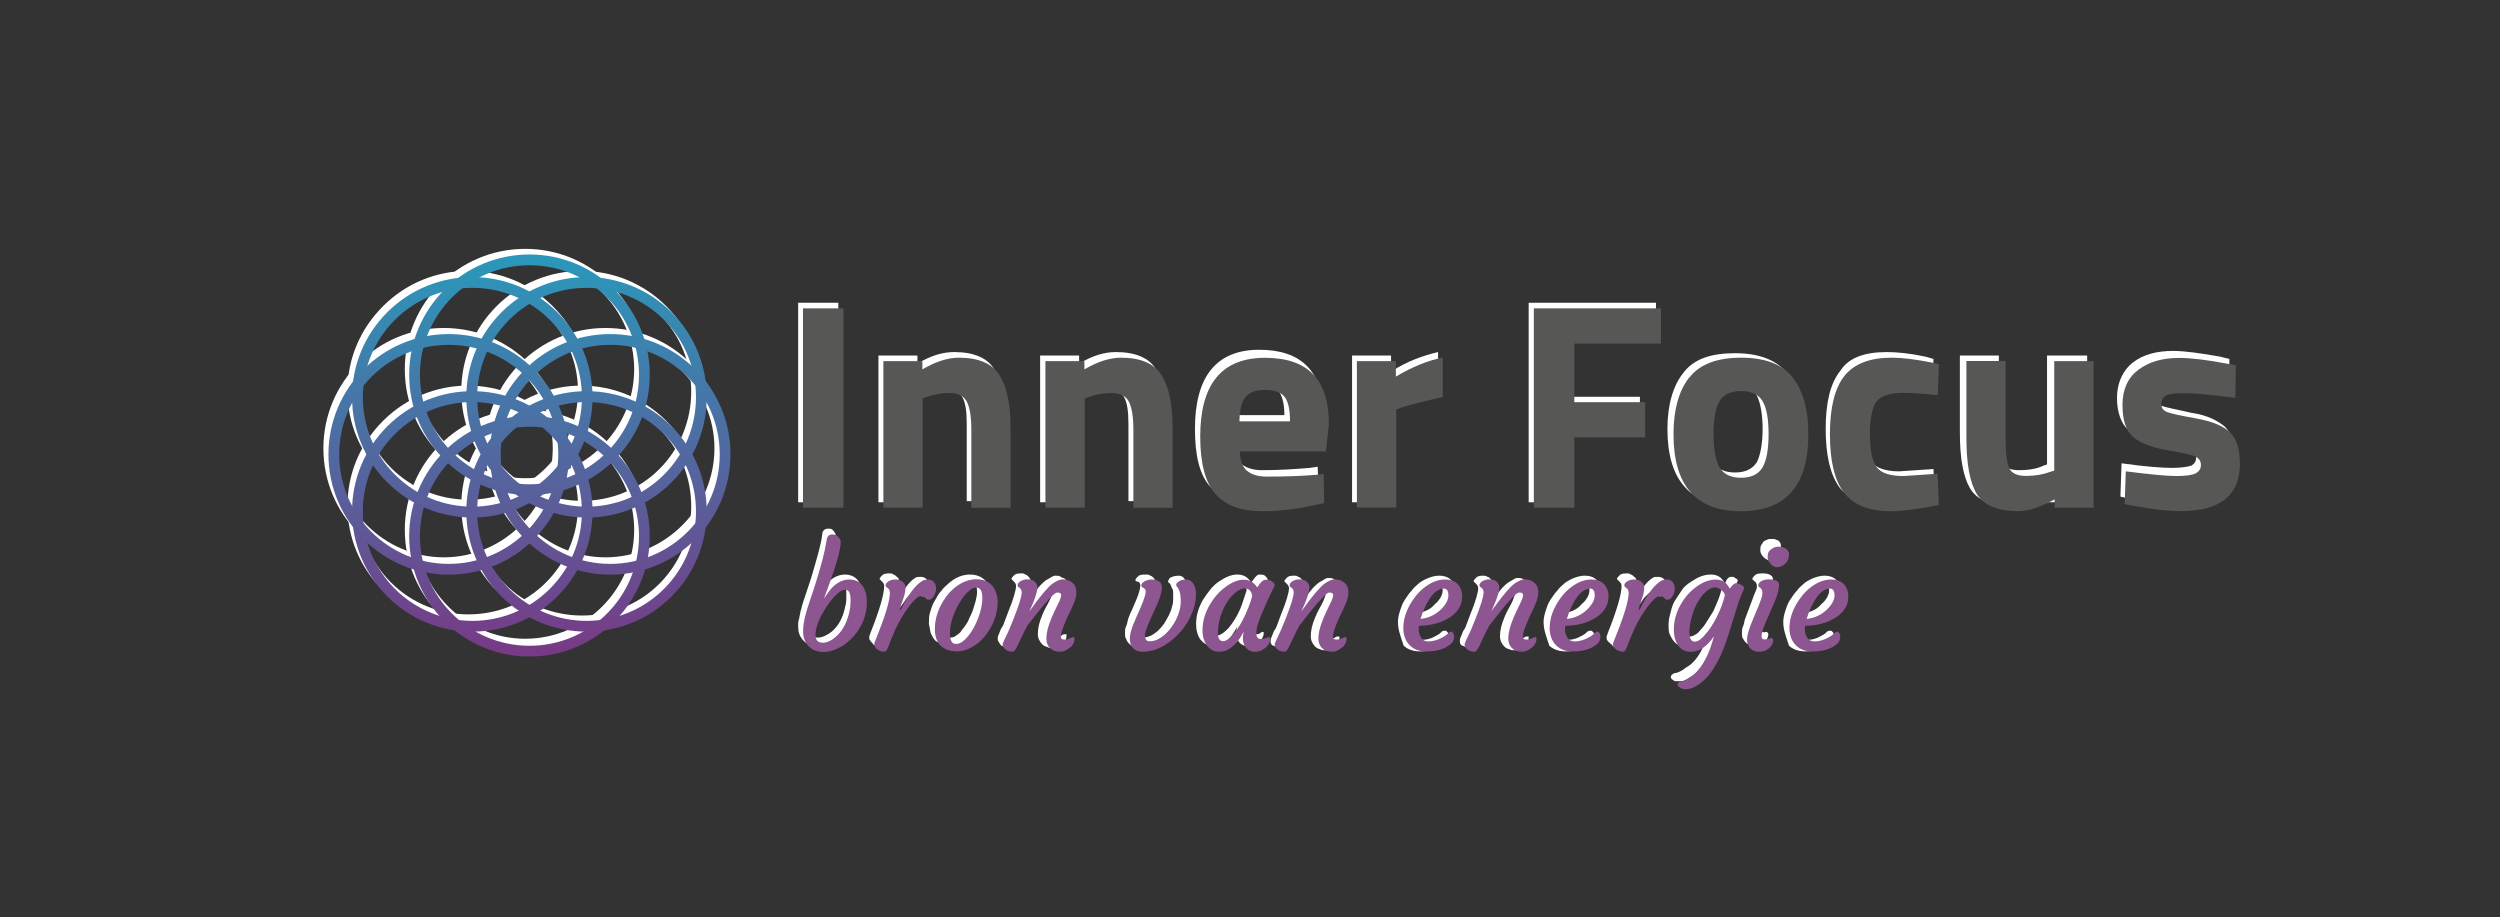 <?xml version="1.0" encoding="UTF-8"?>
<svg id="Laag_1" xmlns="http://www.w3.org/2000/svg" version="1.1" xmlns:xlink="http://www.w3.org/1999/xlink" viewBox="0 0 218 80">
  <rect x="0" y="0" width="218" height="80" fill="#333333" stroke="none"/>
  <!-- Generator: Adobe Illustrator 29.5.1, SVG Export Plug-In . SVG Version: 2.1.0 Build 141)  -->
  <defs>
    <style>
      .st0 {
        clip-path: url(#clippath-6);
      }

      .st1 {
        clip-path: url(#clippath-7);
      }

      .st2 {
        clip-path: url(#clippath-4);
      }

      .st3 {
        fill: #fff;
      }

      .st4 {
        fill: url(#Naamloos_verloop_172);
      }

      .st5 {
        fill: none;
      }

      .st6 {
        fill: #575756;
      }

      .st7 {
        fill: #8d5691;
      }

      .st8 {
        fill: url(#Naamloos_verloop_176);
      }

      .st9 {
        clip-path: url(#clippath-1);
      }

      .st10 {
        clip-path: url(#clippath-5);
      }

      .st11 {
        clip-path: url(#clippath-3);
      }

      .st12 {
        fill: url(#Naamloos_verloop_173);
      }

      .st13 {
        clip-path: url(#clippath-2);
      }

      .st14 {
        fill: url(#Naamloos_verloop_177);
      }

      .st15 {
        fill: url(#Naamloos_verloop_17);
      }

      .st16 {
        fill: url(#Naamloos_verloop_175);
      }

      .st17 {
        fill: url(#Naamloos_verloop_171);
      }

      .st18 {
        clip-path: url(#clippath);
      }

      .st19 {
        fill: url(#Naamloos_verloop_174);
      }
    </style>
    <clipPath id="clippath">
      <path class="st5" d="M36.62,32.68c0-5.26,4.28-9.55,9.55-9.55s9.55,4.28,9.55,9.55-4.28,9.55-9.55,9.55-9.55-4.28-9.55-9.55M35.68,32.68c0,5.78,4.7,10.49,10.49,10.49s10.49-4.7,10.49-10.49-4.7-10.49-10.49-10.49-10.49,4.7-10.49,10.49"/>
    </clipPath>
    <linearGradient id="Naamloos_verloop_17" data-name="Naamloos verloop 17" x1="-311.41" y1="337.51" x2="-310.91" y2="337.51" gradientTransform="translate(65431.75 -60232.56) rotate(-90) scale(193.73 -193.73)" gradientUnits="userSpaceOnUse">
      <stop offset="0" stop-color="#8d2077"/>
      <stop offset=".31" stop-color="#8d2077"/>
      <stop offset=".78" stop-color="#279cbd"/>
      <stop offset="1" stop-color="#279cbd"/>
    </linearGradient>
    <clipPath id="clippath-1">
      <path class="st5" d="M36.62,46.76c0-5.26,4.28-9.55,9.55-9.55s9.55,4.28,9.55,9.55-4.28,9.55-9.55,9.55-9.55-4.28-9.55-9.55M35.68,46.76c0,5.78,4.7,10.49,10.49,10.49s10.49-4.7,10.49-10.49-4.7-10.49-10.49-10.49-10.49,4.7-10.49,10.49"/>
    </clipPath>
    <linearGradient id="Naamloos_verloop_171" data-name="Naamloos verloop 17" x1="-311.41" x2="-310.91" xlink:href="#Naamloos_verloop_17"/>
    <clipPath id="clippath-2">
      <path class="st5" d="M34.44,41.39c-1.8-1.8-2.8-4.2-2.8-6.75s.99-4.95,2.8-6.75c1.86-1.86,4.31-2.79,6.75-2.79s4.89.93,6.75,2.79c1.8,1.8,2.8,4.2,2.8,6.75s-.99,4.95-2.8,6.75c-1.86,1.86-4.31,2.79-6.75,2.79s-4.89-.93-6.75-2.79M33.77,27.23c-1.98,1.98-3.07,4.61-3.07,7.41s1.09,5.44,3.07,7.42c2.04,2.04,4.73,3.07,7.42,3.07,2.68,0,5.37-1.02,7.41-3.07,1.98-1.98,3.07-4.61,3.07-7.42s-1.09-5.43-3.07-7.41c-2.04-2.04-4.73-3.07-7.41-3.07s-5.37,1.02-7.42,3.07"/>
    </clipPath>
    <linearGradient id="Naamloos_verloop_172" data-name="Naamloos verloop 17" x1="-311.41" y1="337.49" x2="-310.91" y2="337.49" gradientTransform="translate(65421.6 -60232.56) rotate(-90) scale(193.73 -193.73)" xlink:href="#Naamloos_verloop_17"/>
    <clipPath id="clippath-3">
      <path class="st5" d="M44.4,51.35c-3.72-3.72-3.72-9.78,0-13.5,1.86-1.86,4.31-2.79,6.75-2.79s4.89.93,6.75,2.79c3.72,3.72,3.72,9.78,0,13.5-1.86,1.86-4.31,2.79-6.75,2.79s-4.89-.93-6.75-2.79M43.73,37.18c-4.09,4.09-4.09,10.74,0,14.83,2.04,2.04,4.73,3.07,7.42,3.07s5.37-1.02,7.41-3.07c4.09-4.09,4.09-10.74,0-14.83-2.04-2.04-4.73-3.07-7.41-3.07s-5.37,1.02-7.42,3.07"/>
    </clipPath>
    <linearGradient id="Naamloos_verloop_173" data-name="Naamloos verloop 17" x1="-311.41" y1="337.54" x2="-310.91" y2="337.54" gradientTransform="translate(65441.9 -60232.56) rotate(-90) scale(193.73 -193.73)" xlink:href="#Naamloos_verloop_17"/>
    <clipPath id="clippath-4">
      <path class="st5" d="M29.58,39.62c0-5.26,4.28-9.55,9.55-9.55s9.55,4.28,9.55,9.55-4.28,9.55-9.55,9.55-9.55-4.28-9.55-9.55M28.64,39.62c0,5.78,4.7,10.49,10.49,10.49s10.49-4.7,10.49-10.49-4.7-10.49-10.49-10.49-10.49,4.7-10.49,10.49"/>
    </clipPath>
    <linearGradient id="Naamloos_verloop_174" data-name="Naamloos verloop 17" y1="337.48" x2="-310.91" y2="337.48" gradientTransform="translate(65417.4 -60232.56) rotate(-90) scale(193.73 -193.73)" xlink:href="#Naamloos_verloop_17"/>
    <clipPath id="clippath-5">
      <path class="st5" d="M43.66,39.62c0-5.26,4.28-9.55,9.55-9.55s9.55,4.28,9.55,9.55-4.28,9.55-9.55,9.55-9.55-4.28-9.55-9.55M42.72,39.62c0,5.78,4.7,10.49,10.49,10.49s10.49-4.7,10.49-10.49-4.7-10.49-10.49-10.49-10.49,4.7-10.49,10.49"/>
    </clipPath>
    <linearGradient id="Naamloos_verloop_175" data-name="Naamloos verloop 17" y1="337.55" x2="-310.91" y2="337.55" gradientTransform="translate(65446.1 -60232.56) rotate(-90) scale(193.73 -193.73)" xlink:href="#Naamloos_verloop_17"/>
    <clipPath id="clippath-6">
      <path class="st5" d="M34.44,51.35c-1.8-1.8-2.8-4.2-2.8-6.75s.99-4.95,2.8-6.75c1.86-1.86,4.31-2.79,6.75-2.79s4.89.93,6.75,2.79c1.8,1.8,2.8,4.2,2.8,6.75s-.99,4.95-2.8,6.75c-1.86,1.86-4.31,2.79-6.75,2.79s-4.89-.93-6.75-2.79M33.77,37.18c-1.98,1.98-3.07,4.61-3.07,7.41s1.09,5.43,3.07,7.42c2.04,2.04,4.73,3.07,7.42,3.07s5.37-1.02,7.41-3.07c1.98-1.98,3.07-4.61,3.07-7.42s-1.09-5.43-3.07-7.41c-2.04-2.04-4.73-3.07-7.41-3.07s-5.37,1.02-7.42,3.07"/>
    </clipPath>
    <linearGradient id="Naamloos_verloop_176" data-name="Naamloos verloop 17" x1="-311.41" y1="337.49" x2="-310.91" y2="337.49" gradientTransform="translate(65421.6 -60232.56) rotate(-90) scale(193.73 -193.73)" xlink:href="#Naamloos_verloop_17"/>
    <clipPath id="clippath-7">
      <path class="st5" d="M44.4,41.39c-3.72-3.72-3.72-9.78,0-13.5,3.72-3.72,9.78-3.72,13.5,0,3.72,3.72,3.72,9.78,0,13.5-1.86,1.86-4.31,2.79-6.75,2.79s-4.89-.93-6.75-2.79M51.15,24.16c-2.68,0-5.37,1.02-7.42,3.07-4.09,4.09-4.09,10.74,0,14.83,2.04,2.04,4.73,3.07,7.42,3.07s5.37-1.02,7.41-3.07c4.09-4.09,4.09-10.74,0-14.83-2.04-2.04-4.73-3.07-7.41-3.07h0"/>
    </clipPath>
    <linearGradient id="Naamloos_verloop_177" data-name="Naamloos verloop 17" x1="-311.41" y1="337.54" x2="-310.91" y2="337.54" gradientTransform="translate(65441.9 -60232.56) rotate(-90) scale(193.73 -193.73)" xlink:href="#Naamloos_verloop_17"/>
  </defs>
  <rect class="st3" x="69.6" y="26.4" width="3.5" height="17.4"/>
  <g>
    <path class="st3" d="M80,43.8h-3.4v-12.8h3.4v.7c1.2-.7,2.2-1,3.2-1,1.7,0,2.9.5,3.5,1.5s1,2.6,1,4.6v6.9h-3.4v-6.7c0-1.1-.1-1.9-.4-2.4s-.8-.8-1.5-.8-1.4.1-2,.4h-.4v9.6Z"/>
    <path class="st3" d="M94.1,43.8h-3.4v-12.8h3.4v.7c1.2-.7,2.2-1,3.2-1,1.7,0,2.9.5,3.5,1.5s1,2.6,1,4.6v6.9h-3.4v-6.7c0-1.1-.1-1.9-.4-2.4s-.8-.8-1.5-.8-1.4.1-2,.4l-.3.1v9.5h-.1Z"/>
    <path class="st3" d="M108.3,40.5c.4.3,1,.5,1.7.5,1.6,0,3-.1,4.2-.2l.7-.1.1,2.5c-2,.5-3.7.7-5.3.7-1.9,0-3.3-.5-4.2-1.5-.9-1-1.3-2.7-1.3-5,0-4.6,1.9-6.9,5.6-6.9s5.6,1.9,5.6,5.8l-.3,2.4h-7.5c.1.9.3,1.5.7,1.8M112,36.2c0-1-.2-1.7-.5-2.1-.3-.4-.9-.6-1.7-.6s-1.4.2-1.7.6-.5,1.1-.5,2.1h4.4Z"/>
    <path class="st3" d="M117.9,43.8v-12.8h3.4v1.4c1.4-.9,2.8-1.4,4.1-1.7v3.4c-1.4.3-2.6.6-3.5.9l-.5.2v8.6s-3.5,0-3.5,0Z"/>
    <polygon class="st3" points="133.3 43.8 133.3 26.4 144.4 26.4 144.4 29.5 136.8 29.5 136.8 34.6 143 34.6 143 37.7 136.8 37.7 136.8 43.8 133.3 43.8"/>
    <path class="st3" d="M146.8,32.5c.9-1.2,2.4-1.7,4.5-1.7s3.6.6,4.5,1.7c.9,1.2,1.4,2.8,1.4,4.9,0,4.5-2,6.7-5.9,6.7s-5.9-2.2-5.9-6.7c0-2.1.5-3.8,1.4-4.9M149.4,40.3c.3.6,1,.9,1.9.9s1.5-.3,1.9-.9c.3-.6.5-1.6.5-2.9s-.2-2.3-.5-2.9c-.3-.6-1-.9-1.9-.9s-1.5.3-1.9.9c-.3.6-.5,1.6-.5,2.9s.2,2.2.5,2.9"/>
    <path class="st3" d="M164.5,30.7c.9,0,2,.1,3.4.4l.7.2-.1,2.7c-1.3-.1-2.3-.2-3-.2-1.2,0-2,.3-2.3.8-.4.5-.6,1.5-.6,2.8,0,1.4.2,2.4.6,2.9.4.5,1.2.8,2.4.8l3-.2.1,2.7c-1.8.4-3.2.5-4.2.5-1.9,0-3.2-.5-4.1-1.6-.8-1.1-1.2-2.8-1.2-5.1s.4-4,1.3-5.1c.7-1.1,2.1-1.6,4-1.6"/>
    <path class="st3" d="M178.6,31h3.4v12.8h-3.4v-.7c-1.2.7-2.3,1-3.2,1-1.8,0-3-.5-3.6-1.5s-.9-2.6-.9-4.9v-6.7h3.4v6.7c0,1.3.1,2.1.3,2.6s.7.7,1.5.7c.7,0,1.5-.1,2.1-.4l.3-.1v-9.5h.1Z"/>
    <path class="st3" d="M194.4,34.2c-2.1-.3-3.6-.4-4.4-.4s-1.4.1-1.6.2c-.2.2-.4.4-.4.7s.2.6.5.7,1.2.3,2.6.6c1.4.2,2.3.7,2.9,1.2.6.6.9,1.5.9,2.7,0,2.8-1.7,4.1-5.1,4.1-1.1,0-2.5-.2-4.1-.5l-.8-.2.1-2.9c2.1.3,3.6.4,4.4.4s1.4-.1,1.7-.2c.3-.2.4-.4.4-.7s-.2-.6-.5-.7c-.3-.2-1.1-.3-2.5-.6-1.3-.2-2.3-.6-2.9-1.1-.6-.5-1-1.5-1-2.8s.5-2.4,1.4-3.1c.9-.7,2.1-1,3.5-1,1,0,2.4.2,4.1.5l.8.2v2.9Z"/>
    <path class="st3" d="M69.6,54.6c0-.2,0-.5.1-.7,0-.2.1-.4.1-.6.1-.2.1-.4.2-.7l.7-2.1c.5-1.7.9-3,1-3.9,0-.3.2-.5.5-.5.2,0,.3,0,.4.1.2.2.3.4.3.6s0,.4-.1.7c-.1.2-.1.5-.2.8s-.2.6-.3.9c-.3.8-.5,1.4-.6,1.7l-.3.9c.3-.5.6-.9.9-1.1.4-.4.9-.6,1.4-.6.7,0,1.2.4,1.4,1.1.1.3.1.6.1.9,0,.4-.1.8-.2,1.1-.1.4-.3.7-.4,1-.2.3-.4.6-.7.9-.3.3-.5.5-.8.7-.6.4-1.2.6-1.7.6-.6,0-1-.2-1.3-.5-.4-.4-.5-.8-.5-1.3M71.3,55.6c.4,0,.8-.2,1.2-.5.6-.5,1-1.2,1.2-2.2.1-.3.1-.6.1-1,0-.3,0-.6-.1-.7-.1-.1-.2-.2-.4-.2s-.3.1-.5.2c-.2.1-.4.3-.5.5-.2.2-.4.5-.6.7-.2.3-.4.6-.5.9-.3.6-.5,1.2-.5,1.6s.2.7.6.7"/>
    <path class="st3" d="M76.1,56.1q-.1-.1-.2-.2c0-.1-.1-.1-.1-.2v-.2c0-.1.1-.2.1-.3.8-2,1.2-3.4,1.2-4.1,0-.2-.1-.3-.2-.4l-.1-.1-.1-.1q0-.1.1-.2t.2-.2c.2-.1.4-.1.5-.1.2,0,.3,0,.4.1.1,0,.2.1.3.2.2.1.2.3.2.5s0,.3-.1.5c0,.2-.1.3-.1.5-.1.2-.1.3-.2.5-.1.1-.1.2-.1.3v.3c.1-.1.2-.2.2-.2l.2-.4c.5-.9,1-1.6,1.5-1.9.1-.1.3-.1.5-.1s.4.1.5.2c.1.1.2.3.2.5v.4c0,.1-.1.2-.1.3-.1.2-.3.3-.5.3q-.1,0-.1-.1l-.1-.1c-.1-.1-.3-.2-.4-.2s-.3.1-.4.2c-.2.2-.4.4-.5.6-.6.8-1.2,1.8-1.6,2.8l-.3.7c-.1.2-.1.3-.2.4q-.1.1-.2.1c-.1,0-.2,0-.3-.1s-.2-.1-.2-.2"/>
    <path class="st3" d="M81.6,55.9c-.2-.2-.3-.4-.4-.6-.1-.2-.1-.5-.2-.9,0-.3,0-.7.1-1s.2-.7.4-1c.2-.3.3-.6.6-.9.2-.3.5-.5.7-.7.6-.5,1.2-.7,1.8-.7.8,0,1.4.4,1.7,1.1.2.5.2,1.2,0,1.9s-.5,1.3-.9,1.9c-.4.6-1,1-1.6,1.2-.3.1-.6.2-.9.2s-.6,0-.8-.1c-.1-.2-.3-.3-.5-.4M82.8,52.9c-.1.3-.2.6-.3.9-.1.3-.1.6-.1.9s0,.5.1.7.2.2.4.2.4-.1.5-.2c.2-.1.4-.3.5-.5.2-.2.3-.4.5-.7.1-.3.3-.6.4-.9.2-.6.4-1.2.4-1.7,0-.4-.1-.7-.3-.8-.1,0-.2-.1-.3-.1s-.3.1-.4.2c-.2.1-.3.3-.5.5s-.3.4-.5.7-.3.5-.4.8"/>
    <path class="st3" d="M91.8,51.2c-.1,0-.3.1-.5.4-.2.2-.4.5-.6.7l-.5.6-1,1.3c-.2.4-.4.8-.5,1.1l-.3.7c-.1.2-.2.3-.2.4q-.1.1-.3.1c-.1,0-.2,0-.3-.1-.1,0-.2-.1-.3-.1-.2-.3-.3-.4-.3-.6,0-.1,0-.2.1-.4l.2-.5c.1-.1.2-.3.3-.6l.3-.8c.5-1.2.7-2,.7-2.3,0-.2-.1-.3-.2-.4l-.1-.1-.1-.1q0-.1.1-.2t.2-.2c.2-.1.4-.1.5-.1.2,0,.3,0,.4.1.1,0,.2.1.3.2.1.1.2.3.2.4,0,.2,0,.3-.1.5,0,.2-.1.3-.1.5-.1.2-.1.3-.2.5s-.1.3-.2.4l-.1.3v.1c.4-.6.7-1,.9-1.2l.4-.5c.3-.4.6-.6.7-.7.4-.2.6-.4.8-.4s.4,0,.5.1.3.1.4.2c.2.2.3.5.3.8s-.1.6-.2,1c-.1.3-.3.6-.4.8s-.2.4-.3.7c-.3.7-.5,1.2-.5,1.5,0,.1.1.2.3.2s.3,0,.5-.1c.1-.1.2-.1.3-.1s.1,0,.1.1c0,.4-.2.7-.5.9-.2.2-.5.2-.7.2s-.4,0-.5-.1c-.1,0-.3-.1-.4-.2-.2-.2-.4-.5-.4-.9,0-.5.1-1,.4-1.7.2-.5.4-.8.5-1l.2-.4c.1-.3.2-.5.2-.6.3-.4.2-.4,0-.4"/>
    <path class="st3" d="M98.2,55.7c-.1-.1-.1-.3-.1-.5s0-.4.1-.6.1-.4.2-.7.2-.5.3-.7l.3-.7c.4-.9.5-1.5.4-1.6,0-.1-.1-.2-.3-.2l-.1-.1q0-.1.1-.2t.2-.2c.2-.1.4-.1.6-.1s.3,0,.4.1c.1,0,.2.1.3.2.1.1.2.3.2.5s0,.4-.1.6c-.1.2-.2.5-.3.7-.1.3-.2.5-.4.8l-.4.8c-.3.6-.4,1-.4,1.2,0,.4.1.6.4.6.7,0,1.3-.4,1.9-1.2.3-.5.6-1,.7-1.5.1-.3.1-.5.1-.7v-.5c0-.1,0-.3-.1-.4-.1-.2-.1-.4-.3-.5-.1-.1,0-.2.1-.4.2-.1.4-.2.8-.2.2,0,.4.1.5.3.2.2.3.5.3,1,0,.4-.1.8-.2,1.2s-.3.8-.5,1.2-.5.7-.8,1-.6.6-1,.8c-.7.5-1.5.8-2.2.8-.2-.2-.6-.4-.7-.8"/>
    <path class="st3" d="M109.1,54.7c0,.4.1.6.4.6.2,0,.3,0,.4-.1s.2-.1.2-.1q.1,0,.1.1c0,.3-.2.6-.5.9-.4.3-.8.3-1.2.2-.3-.1-.5-.3-.6-.6-.1-.2-.1-.3-.1-.4,0-.2,0-.4.1-.7-.4.8-.8,1.3-1.4,1.6-.2.1-.5.2-.7.2s-.5-.1-.6-.2c-.2-.1-.3-.2-.5-.4-.3-.4-.4-.9-.4-1.4,0-.7.2-1.4.6-2.1.4-.6.8-1.2,1.4-1.6.6-.4,1.1-.6,1.6-.6s.9.2,1.2.7c.3-.4.5-.7.7-.7s.4,0,.5.1c.2.2.3.3.2.4-1,2.1-1.5,3.4-1.6,3.9.2,0,.2.1.2.2M105.7,54.7c0,.5.2.7.5.7.2,0,.5-.2.9-.6.5-.6,1-1.4,1.3-2.4.1-.3.2-.6.3-.9,0-.3-.1-.5-.3-.6-.1,0-.2-.1-.3-.1s-.3.1-.5.2c-.2.1-.4.2-.6.4s-.3.4-.5.6c-.2.2-.3.5-.4.8-.2.7-.4,1.3-.4,1.9"/>
    <path class="st3" d="M115.5,51.2c-.1,0-.3.1-.5.4-.2.2-.4.5-.6.7l-.5.6-1,1.3c-.2.4-.4.8-.5,1.1l-.3.7c-.1.2-.2.3-.2.4q-.1.1-.3.1c-.1,0-.2,0-.3-.1-.1,0-.2-.1-.3-.1-.2-.1-.2-.3-.2-.4s0-.2.1-.4l.2-.5c.1-.1.2-.3.3-.6l.3-.8c.5-1.2.7-2,.7-2.3,0-.2-.1-.3-.2-.4l-.1-.1-.1-.1q0-.1.1-.2t.2-.2c.2-.1.4-.1.5-.1.2,0,.3,0,.4.1.1,0,.2.1.3.2.1.1.2.3.2.4,0,.2,0,.3-.1.5,0,.2-.1.3-.1.5-.1.2-.1.3-.2.5s-.1.3-.2.4l-.1.3v.1c.4-.6.7-1,.9-1.2l.4-.5c.3-.4.6-.6.7-.7.4-.2.6-.4.8-.4s.4,0,.5.1.3.1.4.2c.2.2.3.5.3.8s-.1.6-.2,1c-.1.3-.3.6-.4.8s-.2.4-.3.7c-.3.7-.5,1.2-.5,1.5,0,.1.1.2.3.2s.3,0,.5-.1c.1-.1.2-.1.3-.1s.1,0,.1.1c0,.4-.2.7-.5.9-.2.2-.5.2-.7.2s-.4,0-.5-.1c-.1,0-.3-.1-.4-.2-.2-.2-.4-.5-.4-.9,0-.5.1-1,.4-1.7.2-.5.4-.8.5-1l.2-.4c.1-.3.2-.5.2-.6.2-.6.1-.6-.1-.6"/>
    <path class="st3" d="M121.9,54.2c0-.3.1-.7.2-1s.2-.6.4-.9c.2-.3.4-.6.6-.8.2-.3.5-.5.7-.7.6-.4,1.2-.6,1.7-.6.7,0,1.1.3,1.4.9.1.2.1.4.1.7s-.1.5-.2.7-.2.4-.4.6-.4.3-.6.5c-.2.1-.5.3-.8.4-.6.2-1.2.3-1.8.3v.7c0,.1.1.3.1.4.1.2.4.4.6.4.5,0,.9-.1,1.4-.4.2-.1.3-.2.4-.3s.2-.1.3-.1.1,0,.2.1.1.2.1.3c0,.2-.1.4-.2.6-.5.5-1.3.8-2.3.8-.6,0-1.1-.2-1.4-.5-.3-.9-.5-1.4-.5-2.1M125.4,50.8c-.4,0-.8.3-1.2.9-.3.5-.6,1.1-.8,1.8.7-.1,1.3-.3,1.7-.8.5-.4.7-.9.7-1.2s-.1-.7-.4-.7"/>
    <path class="st3" d="M132,51.2c-.1,0-.3.1-.5.4-.2.2-.4.5-.6.7l-.5.6-1,1.3c-.2.4-.4.8-.5,1.1l-.3.7c-.1.2-.2.3-.2.4q-.1.1-.3.1c-.1,0-.2,0-.3-.1-.1,0-.2-.1-.3-.1-.2-.1-.2-.3-.2-.4s0-.2.1-.4l.2-.5c.1-.1.2-.3.3-.6l.3-.8c.5-1.2.7-2,.7-2.3,0-.2-.1-.3-.2-.4l-.1-.1-.1-.1q0-.1.1-.2t.2-.2c.2-.1.4-.1.5-.1s.3,0,.4.1c.1,0,.2.1.3.2.1.1.2.3.2.4,0,.2,0,.3-.1.5,0,.2-.1.3-.1.5-.1.2-.1.3-.2.5s-.1.3-.2.4l-.1.3v.1c.4-.6.7-1,.9-1.2l.4-.5c.3-.4.6-.6.7-.7.4-.2.6-.4.8-.4s.4,0,.5.1.3.1.4.2c.2.2.3.5.3.8s-.1.6-.2,1c-.1.3-.3.6-.4.8-.1.2-.2.4-.3.7-.3.7-.5,1.2-.5,1.5,0,.1.1.2.3.2s.3,0,.5-.1c.1-.1.2-.1.3-.1s.1,0,.1.1c0,.4-.2.7-.5.9-.2.2-.5.2-.7.2s-.4,0-.5-.1c-.1,0-.3-.1-.4-.2-.2-.2-.4-.5-.4-.9,0-.5.1-1,.4-1.7.2-.5.4-.8.5-1l.2-.4c.1-.3.2-.5.2-.6.2-.6.1-.6-.1-.6"/>
    <path class="st3" d="M134.6,54.2c0-.3.1-.7.2-1,.1-.3.2-.6.4-.9.2-.3.4-.6.6-.8.2-.3.5-.5.7-.7.6-.4,1.2-.6,1.7-.6.7,0,1.1.3,1.4.9.1.2.1.4.1.7s-.1.5-.2.7c-.1.2-.2.4-.4.6s-.4.3-.6.5c-.2.1-.5.3-.8.4-.6.2-1.2.3-1.8.3v.7c0,.1.1.3.1.4.1.2.4.4.6.4.5,0,.9-.1,1.4-.4.2-.1.3-.2.4-.3.1-.1.2-.1.3-.1s.1,0,.2.1.1.2.1.3c0,.2-.1.4-.2.6-.5.5-1.3.8-2.3.8-.6,0-1.1-.2-1.4-.5-.3-.9-.5-1.4-.5-2.1M138.2,50.8c-.4,0-.8.3-1.2.9-.3.5-.6,1.1-.8,1.8.7-.1,1.3-.3,1.7-.8.5-.4.7-.9.7-1.2s-.2-.7-.4-.7"/>
    <path class="st3" d="M140.4,56.1q-.1-.1-.2-.2t-.1-.2v-.2c0-.1.1-.2.1-.3.8-2,1.2-3.4,1.2-4.1,0-.2-.1-.3-.2-.4l-.1-.1-.1-.1q0-.1.1-.2.1-.1.2-.2c.2-.1.4-.1.5-.1.2,0,.3,0,.4.1.1,0,.2.1.3.2.2.1.2.3.2.5s0,.3-.1.5c0,.2-.1.3-.1.5-.1.2-.1.3-.2.5-.1.1-.1.2-.1.3v.3c.1-.1.2-.2.2-.2l.2-.4c.5-.9,1-1.6,1.5-1.9.1-.1.3-.1.5-.1s.4.1.5.2c.1.1.2.3.2.5v.4c0,.1-.1.2-.1.3-.1.2-.3.3-.5.3q-.1,0-.1-.1l-.1-.1c-.1-.1-.3-.2-.4-.2s-.3.1-.4.2c-.2.2-.4.4-.5.6-.6.8-1.2,1.8-1.6,2.8l-.3.7c-.1.2-.1.3-.2.4q-.1.1-.2.1c-.1,0-.2,0-.3-.1,0-.1-.1-.1-.2-.2"/>
    <path class="st3" d="M149,55c-.6.9-1.3,1.4-2,1.4s-1.1-.4-1.4-1.1c-.1-.2-.1-.5-.1-.9s.1-.7.2-1.1c.1-.4.2-.7.4-1s.4-.6.6-.9c.2-.3.5-.5.8-.7.6-.4,1.1-.6,1.7-.6s1,.3,1.2.8c0-.1.1-.1.1-.2s.1-.1.1-.2c.1-.1.2-.2.3-.2h.2c.1,0,.2.1.2.1.2.1.3.2.2.3-.2.5-.4.9-.6,1.4l-.9,2.8c-.7,2.2-1.6,3.6-2.7,4.2-.3.2-.5.3-.7.3h-.5c-.1,0-.2-.1-.2-.1-.2-.1-.2-.2-.2-.3s.1-.2.3-.3c.2,0,.4-.1.6-.2.2-.1.4-.3.6-.4.8-.5,1.4-1.6,1.8-3.1M147.2,52.9c-.1.3-.2.6-.2.9-.1.3-.1.6-.1.7v.4c0,.1,0,.2.1.3.1.2.2.3.4.3s.3-.1.5-.2c.2-.1.3-.3.5-.5s.3-.4.5-.7.3-.5.5-.8c.3-.7.6-1.3.7-1.9,0-.1-.1-.2-.2-.3-.2-.2-.4-.3-.6-.3s-.4.1-.6.2c-.2.1-.4.3-.5.5-.2.2-.3.4-.5.7-.3.1-.4.4-.5.7"/>
    <path class="st3" d="M154,55.1c.1,0,.2.1.2.2,0,.2-.1.4-.2.6-.2.3-.6.4-1,.4-.5,0-.8-.2-1-.6-.1-.1-.1-.3-.1-.5s0-.4.1-.6c.1-.2.1-.5.2-.7.1-.3.2-.5.3-.8l.3-.8c.2-.6.4-.9.4-1.1s0-.3-.1-.4c0-.1-.1-.1-.1-.1l-.1-.1-.1-.1q0-.1.1-.2t.2-.2c.2-.1.4-.1.6-.1.6,0,.9.2.9.5,0,.4-.1.8-.3,1.2-.2.5-.3.8-.5,1.1l-.4.8c-.3.6-.4,1.1-.4,1.3s.1.3.3.3.3,0,.4-.1c.2.1.2,0,.3,0M155.2,48.6c-.1.1-.2.2-.3.2-.1.1-.2.1-.4.1-.1,0-.2,0-.4-.1s-.2-.1-.3-.2c-.2-.2-.3-.4-.3-.6s0-.4.1-.5.1-.2.2-.3c.2-.1.4-.2.5-.2h.4c.1,0,.2.1.3.1.2.1.3.3.3.5s0,.4-.1.5c.2.3.1.4,0,.5"/>
    <path class="st3" d="M155.5,54.2c0-.3.1-.7.2-1,.1-.3.2-.6.4-.9.2-.3.4-.6.6-.8.2-.3.5-.5.7-.7.6-.4,1.2-.6,1.7-.6.7,0,1.1.3,1.4.9.1.2.1.4.1.7s-.1.5-.2.7c-.1.2-.2.4-.4.6-.2.2-.4.3-.6.5-.2.1-.5.3-.8.4-.6.2-1.2.3-1.8.3v.7c0,.1.1.3.1.4.1.2.4.4.6.4.5,0,.9-.1,1.4-.4.2-.1.3-.2.4-.3.1-.1.2-.1.3-.1s.1,0,.2.1.1.2.1.3c0,.2-.1.4-.2.6-.5.5-1.3.8-2.3.8-.6,0-1.1-.2-1.4-.5-.3-.9-.5-1.4-.5-2.1M159.1,50.8c-.4,0-.8.3-1.2.9-.3.5-.6,1.1-.8,1.8.7-.1,1.3-.3,1.7-.8.5-.4.7-.9.7-1.2s-.2-.7-.4-.7"/>
    <path class="st3" d="M45.8,42.7c-5.8,0-10.5-4.7-10.5-10.5s4.7-10.5,10.5-10.5,10.5,4.7,10.5,10.5c-.1,5.8-4.8,10.5-10.5,10.5M45.8,22.7c-5.3,0-9.5,4.3-9.5,9.5s4.3,9.5,9.5,9.5,9.5-4.3,9.5-9.5-4.3-9.5-9.5-9.5"/>
    <path class="st3" d="M45.8,56.7c-5.8,0-10.5-4.7-10.5-10.5s4.7-10.5,10.5-10.5,10.5,4.7,10.5,10.5c-.1,5.8-4.8,10.5-10.5,10.5M45.8,36.7c-5.3,0-9.5,4.3-9.5,9.5s4.3,9.5,9.5,9.5,9.5-4.3,9.5-9.5-4.3-9.5-9.5-9.5"/>
    <path class="st3" d="M40.8,44.6c-2.7,0-5.4-1-7.4-3.1-2-2-3.1-4.6-3.1-7.4s1.1-5.4,3.1-7.4c4.1-4.1,10.7-4.1,14.8,0,2,2,3.1,4.6,3.1,7.4s-1.1,5.4-3.1,7.4c-2.1,2.1-4.7,3.1-7.4,3.1M40.8,24.6c-2.4,0-4.9.9-6.7,2.8-1.8,1.8-2.8,4.2-2.8,6.7s1,4.9,2.8,6.7c3.7,3.7,9.8,3.7,13.5,0,1.8-1.8,2.8-4.2,2.8-6.7s-1-4.9-2.8-6.7c-1.9-1.8-4.4-2.8-6.8-2.8"/>
    <path class="st3" d="M50.7,54.6c-2.7,0-5.4-1-7.4-3.1-4.1-4.1-4.1-10.7,0-14.8s10.7-4.1,14.8,0,4.1,10.7,0,14.8c-2,2.1-4.7,3.1-7.4,3.1M50.7,34.6c-2.4,0-4.9.9-6.7,2.8-3.7,3.7-3.7,9.8,0,13.5s9.8,3.7,13.5,0,3.7-9.8,0-13.5c-1.9-1.9-4.3-2.8-6.8-2.8"/>
    <path class="st3" d="M38.7,49.6c-5.8,0-10.5-4.7-10.5-10.5s4.7-10.5,10.5-10.5,10.5,4.7,10.5,10.5-4.7,10.5-10.5,10.5M38.7,29.6c-5.3,0-9.5,4.3-9.5,9.5s4.3,9.5,9.5,9.5,9.5-4.3,9.5-9.5-4.2-9.5-9.5-9.5"/>
    <path class="st3" d="M52.8,49.6c-5.8,0-10.5-4.7-10.5-10.5s4.7-10.5,10.5-10.5,10.5,4.7,10.5,10.5-4.7,10.5-10.5,10.5M52.8,29.6c-5.3,0-9.5,4.3-9.5,9.5s4.3,9.5,9.5,9.5,9.5-4.3,9.5-9.5-4.3-9.5-9.5-9.5"/>
    <path class="st3" d="M40.8,54.6c-2.7,0-5.4-1-7.4-3.1-2-2-3.1-4.6-3.1-7.4s1.1-5.4,3.1-7.4c4.1-4.1,10.7-4.1,14.8,0,2,2,3.1,4.6,3.1,7.4s-1.1,5.4-3.1,7.4c-2.1,2.1-4.7,3.1-7.4,3.1M40.8,34.6c-2.4,0-4.9.9-6.7,2.8-1.8,1.8-2.8,4.2-2.8,6.7s1,4.9,2.8,6.7c3.7,3.7,9.8,3.7,13.5,0,1.8-1.8,2.8-4.2,2.8-6.7s-1-4.9-2.8-6.7c-1.9-1.9-4.4-2.8-6.8-2.8"/>
    <path class="st3" d="M50.7,44.6c-2.7,0-5.4-1-7.4-3.1-4.1-4.1-4.1-10.7,0-14.8,4.1-4.1,10.7-4.1,14.8,0s4.1,10.7,0,14.8c-2,2.1-4.7,3.1-7.4,3.1M44,27.4c-3.7,3.7-3.7,9.8,0,13.5s9.8,3.7,13.5,0,3.7-9.8,0-13.5-9.8-3.7-13.5,0"/>
  </g>
  <g>
    <g>
      <path class="st6" d="M70.02,44.27v-17.38h3.53v17.38h-3.53Z"/>
      <path class="st6" d="M80.45,44.27h-3.42v-12.78h3.4v.72c1.16-.68,2.22-1.02,3.19-1.02,1.7,0,2.88.5,3.53,1.51.65,1.01.97,2.56.97,4.65v6.93h-3.42v-6.82c0-1.09-.13-1.9-.38-2.41-.26-.52-.77-.78-1.53-.78-.7,0-1.37.12-2.02.36l-.31.1v9.56Z"/>
      <path class="st6" d="M94.58,44.27h-3.42v-12.78h3.4v.72c1.16-.68,2.22-1.02,3.19-1.02,1.7,0,2.88.5,3.53,1.51.65,1.01.97,2.56.97,4.65v6.93h-3.42v-6.82c0-1.09-.13-1.9-.38-2.41-.26-.52-.77-.78-1.53-.78-.7,0-1.37.12-2.02.36l-.31.1v9.56Z"/>
      <path class="st6" d="M108.73,41.04c.4.35.98.52,1.73.52,1.58,0,3-.05,4.24-.15l.72-.08.05,2.53c-1.96.48-3.73.72-5.32.72-1.93,0-3.32-.51-4.19-1.53-.87-1.02-1.3-2.68-1.3-4.98,0-4.58,1.88-6.87,5.65-6.87s5.57,1.93,5.57,5.78l-.26,2.38h-7.51c.02.78.23,1.35.63,1.7ZM112.49,36.73c0-1.02-.16-1.73-.48-2.13-.32-.4-.89-.6-1.7-.6s-1.38.21-1.71.63c-.33.42-.51,1.12-.52,2.11h4.42Z"/>
      <path class="st6" d="M118.32,44.27v-12.78h3.4v1.35c1.43-.85,2.79-1.41,4.09-1.66v3.45c-1.38.29-2.56.59-3.55.89l-.51.18v8.56h-3.42Z"/>
      <path class="st6" d="M133.75,44.27v-17.38h11.09v3.07h-7.56v5.11h6.18v3.07h-6.18v6.13h-3.53Z"/>
      <path class="st6" d="M147.3,32.94c.9-1.17,2.41-1.75,4.52-1.75s3.62.58,4.52,1.75c.9,1.17,1.35,2.81,1.35,4.92,0,4.48-1.96,6.72-5.88,6.72s-5.88-2.24-5.88-6.72c0-2.11.45-3.75,1.35-4.92ZM149.94,40.74c.35.61.98.92,1.88.92s1.53-.31,1.88-.92c.35-.61.52-1.58.52-2.89s-.17-2.27-.52-2.86c-.35-.6-.98-.89-1.88-.89s-1.53.3-1.88.89c-.35.6-.52,1.55-.52,2.86s.17,2.27.52,2.89Z"/>
      <path class="st6" d="M164.98,31.19c.89,0,2.02.14,3.4.41l.69.15-.1,2.71c-1.35-.14-2.34-.2-2.99-.2-1.17,0-1.95.25-2.34.75-.38.5-.58,1.45-.58,2.85s.19,2.36.58,2.87c.38.52,1.17.78,2.36.78l2.96-.2.1,2.73c-1.82.36-3.21.54-4.17.54-1.89,0-3.25-.53-4.08-1.6-.83-1.06-1.24-2.77-1.24-5.12s.43-4.05,1.28-5.1c.85-1.05,2.22-1.57,4.11-1.57Z"/>
      <path class="st6" d="M179.14,31.49h3.42v12.78h-3.4v-.72c-1.23.68-2.29,1.02-3.19,1.02-1.77,0-2.96-.49-3.58-1.47-.61-.98-.92-2.62-.92-4.92v-6.7h3.42v6.75c0,1.26.1,2.12.31,2.58.2.46.7.69,1.48.69s1.46-.12,2.12-.36l.33-.1v-9.56Z"/>
      <path class="st6" d="M194.91,34.69c-2.11-.27-3.59-.41-4.43-.41s-1.39.08-1.64.23-.37.4-.37.73.17.56.5.69c.33.13,1.18.32,2.55.56,1.37.25,2.35.65,2.93,1.21.58.56.87,1.47.87,2.73,0,2.76-1.71,4.14-5.14,4.14-1.12,0-2.49-.15-4.09-.46l-.82-.15.1-2.86c2.11.27,3.58.41,4.41.41s1.39-.08,1.69-.24.45-.4.45-.73-.16-.56-.47-.72-1.13-.34-2.45-.56c-1.32-.22-2.3-.6-2.95-1.12-.65-.53-.97-1.47-.97-2.82s.46-2.38,1.38-3.07,2.1-1.04,3.55-1.04c1.01,0,2.38.16,4.12.49l.84.15-.05,2.84Z"/>
    </g>
    <path class="st7" d="M70.03,55.06c0-.23.02-.46.05-.67.03-.21.08-.43.13-.65.05-.22.12-.43.18-.65l.68-2.06c.53-1.67.87-2.98,1.01-3.92.04-.34.21-.51.49-.51.17,0,.31.04.43.13.21.17.32.36.31.55,0,.2-.03.41-.08.65-.05.24-.11.5-.19.78-.08.28-.17.58-.27.89-.27.8-.47,1.37-.6,1.73l-.34.9c.35-.54.63-.91.86-1.12.44-.39.9-.58,1.38-.58.7,0,1.17.37,1.41,1.1.08.25.11.57.11.95s-.06.75-.17,1.13c-.11.37-.26.72-.45,1.04-.19.32-.41.61-.66.87-.25.26-.52.48-.79.66-.59.38-1.16.57-1.71.57s-.99-.17-1.31-.51c-.31-.34-.47-.76-.47-1.27M71.72,56.05c.38,0,.76-.17,1.15-.51.6-.51.99-1.25,1.2-2.21.07-.31.1-.64.1-.98s-.04-.58-.12-.72c-.08-.14-.19-.2-.35-.2s-.32.06-.5.19c-.17.13-.35.3-.54.51-.19.21-.38.45-.56.73-.18.28-.35.56-.5.85-.33.65-.49,1.2-.49,1.65s.2.68.6.68"/>
    <path class="st7" d="M76.5,56.63c-.08-.06-.14-.13-.19-.2-.05-.07-.07-.14-.08-.19,0-.05,0-.12.03-.2.03-.08.06-.17.11-.29.82-2.02,1.23-3.37,1.23-4.07-.01-.19-.08-.33-.2-.41l-.12-.08s-.06-.08-.06-.15c0-.07.02-.14.08-.2.05-.06.12-.12.21-.17.17-.09.35-.14.53-.14s.33.02.43.06c.1.04.19.1.26.16.15.14.23.3.23.46,0,.16-.02.32-.05.49-.04.16-.08.33-.14.49-.05.16-.1.31-.16.45-.05.14-.09.25-.1.32-.03.14-.04.23-.04.27.1-.08.16-.17.18-.25l.23-.45c.52-.94,1.03-1.56,1.53-1.87.14-.08.32-.13.52-.13s.37.07.49.21c.13.14.19.3.2.47,0,.17,0,.32-.04.43-.03.11-.08.22-.14.32-.13.22-.29.34-.48.34-.05,0-.1-.02-.14-.05l-.13-.11c-.13-.12-.26-.17-.38-.17s-.27.08-.45.24c-.18.16-.36.37-.55.62-.64.84-1.15,1.78-1.56,2.82l-.27.7c-.07.17-.13.3-.18.37-.05.07-.13.11-.23.11s-.2-.02-.31-.06c-.1-.04-.19-.09-.27-.15"/>
    <path class="st7" d="M82.07,56.36c-.17-.16-.3-.37-.4-.61-.1-.25-.15-.54-.15-.88,0-.34.04-.68.12-1.03.09-.35.21-.68.37-1,.16-.32.35-.62.57-.91.22-.28.47-.53.74-.74.59-.45,1.2-.68,1.83-.68.83,0,1.39.36,1.68,1.09.21.53.22,1.16.04,1.91-.17.69-.48,1.32-.93,1.89-.45.57-.97.98-1.58,1.22-.31.12-.61.18-.9.18s-.56-.04-.79-.11c-.23-.08-.43-.2-.6-.36M83.22,53.44c-.12.3-.22.6-.29.92-.07.31-.1.61-.1.89,0,.28.05.5.13.66.08.16.22.24.4.24s.37-.06.55-.19c.18-.13.35-.29.52-.5.17-.21.33-.45.48-.72.15-.27.28-.56.39-.86.25-.65.36-1.22.36-1.73,0-.44-.09-.72-.27-.84-.07-.05-.17-.07-.3-.07s-.28.06-.45.18c-.17.12-.34.28-.51.48-.17.2-.33.44-.49.71-.16.27-.3.55-.42.85"/>
    <path class="st7" d="M92.21,51.67c-.13,0-.3.12-.53.36-.23.24-.43.46-.6.65l-.51.62-.99,1.26c-.23.44-.42.81-.55,1.1l-.33.7c-.08.17-.16.29-.22.37-.06.07-.15.1-.25.1s-.21-.02-.31-.06c-.1-.04-.18-.09-.26-.15-.15-.13-.23-.27-.23-.42,0-.06.04-.18.13-.36l.23-.49c.07-.14.16-.33.25-.55l.34-.83c.47-1.19.71-1.95.71-2.3,0-.18-.06-.32-.18-.41l-.12-.08s-.06-.08-.06-.15.03-.14.08-.2c.05-.06.13-.12.21-.17.18-.09.36-.14.55-.14s.32.02.42.06c.1.04.19.09.25.16.15.14.22.29.22.44s-.02.31-.06.46-.09.31-.14.47c-.06.16-.12.31-.18.47-.06.15-.12.29-.17.4l-.12.26c-.03.06-.04.08-.02.06.45-.62.74-1.02.88-1.19l.42-.51c.31-.36.55-.6.73-.72.36-.24.64-.36.84-.36s.38.03.52.08c.14.05.26.13.37.22.22.21.33.47.33.78s-.07.65-.22,1c-.14.35-.27.63-.38.84-.11.22-.21.43-.3.65-.3.67-.45,1.16-.45,1.47,0,.14.11.21.33.21.17,0,.32-.04.46-.11.14-.07.23-.11.27-.11.08,0,.13.04.13.13,0,.36-.18.66-.55.9-.25.16-.47.25-.68.25s-.38-.02-.51-.07c-.13-.04-.25-.11-.36-.21-.24-.21-.36-.51-.36-.89,0-.47.15-1.05.44-1.75.21-.48.36-.81.45-.98l.21-.43c.12-.26.19-.46.19-.61s-.11-.22-.33-.22"/>
    <path class="st7" d="M98.61,56.19c-.06-.13-.09-.29-.09-.47s.03-.38.08-.6c.06-.22.13-.44.22-.67.09-.23.19-.46.3-.7l.31-.7c.4-.92.55-1.46.44-1.63-.05-.08-.14-.15-.28-.23-.04-.03-.07-.08-.07-.15s.03-.14.09-.2c.06-.06.14-.12.23-.17.19-.09.39-.14.58-.14s.35.02.45.06c.1.04.19.1.26.16.13.13.19.29.19.48s-.04.4-.11.64c-.07.24-.16.49-.27.75-.11.26-.23.53-.36.8l-.36.79c-.25.58-.38.97-.38,1.16,0,.37.13.55.39.55.67,0,1.3-.4,1.89-1.19.34-.46.59-.96.74-1.51.07-.26.1-.49.1-.7s0-.39-.02-.53c-.01-.14-.04-.26-.07-.37-.05-.19-.14-.36-.27-.5-.08-.1-.05-.23.12-.37.18-.15.43-.22.75-.22.2,0,.38.09.53.28.19.23.29.55.29.97s-.06.83-.19,1.24c-.13.4-.3.79-.51,1.16-.22.37-.47.72-.77,1.04-.3.32-.61.6-.96.84-.73.52-1.46.77-2.2.77-.53,0-.89-.21-1.07-.65"/>
    <path class="st7" d="M109.55,55.17c0,.37.13.55.39.55.18,0,.33-.03.45-.08.12-.06.2-.08.24-.08.08,0,.13.04.13.13,0,.35-.18.64-.54.89-.38.26-.77.33-1.17.19-.26-.09-.45-.29-.58-.6-.06-.16-.09-.3-.09-.43,0-.21.02-.43.06-.66-.37.76-.84,1.29-1.39,1.58-.22.11-.46.17-.71.17s-.47-.05-.65-.15c-.18-.1-.34-.24-.47-.42-.26-.38-.38-.85-.36-1.42.02-.71.23-1.42.63-2.1.37-.64.83-1.17,1.39-1.57.56-.41,1.08-.62,1.57-.62s.88.22,1.18.67c.28-.45.52-.67.74-.67.23,0,.4.04.52.13.22.16.3.3.24.42-1.01,2.07-1.53,3.35-1.56,3.86,0,.07-.01.15-.01.23M106.2,55.19c0,.48.15.72.46.72.24,0,.53-.2.88-.6.51-.59.95-1.39,1.34-2.39.13-.31.23-.63.31-.94-.02-.27-.13-.47-.34-.6-.07-.04-.18-.07-.32-.07s-.31.05-.5.16c-.19.1-.38.25-.55.43-.18.18-.35.4-.5.64-.16.25-.29.52-.41.81-.25.62-.37,1.23-.37,1.85"/>
    <path class="st7" d="M115.93,51.67c-.13,0-.3.12-.53.36-.23.24-.43.46-.6.65l-.51.62-.99,1.26c-.23.44-.42.81-.55,1.1l-.33.7c-.08.17-.16.29-.22.37-.06.07-.15.1-.25.1s-.21-.02-.31-.06c-.1-.04-.18-.09-.26-.15-.15-.13-.23-.27-.23-.42,0-.06.04-.18.13-.36l.23-.49c.07-.14.16-.33.25-.55l.34-.83c.47-1.19.71-1.95.71-2.3,0-.18-.06-.32-.18-.41l-.12-.08s-.06-.08-.06-.15.03-.14.08-.2c.05-.06.13-.12.21-.17.18-.09.36-.14.55-.14s.32.02.42.06c.1.04.19.09.25.16.15.14.22.29.22.44s-.02.31-.06.46-.09.31-.14.47c-.06.16-.12.31-.18.47-.06.15-.12.29-.17.4l-.12.26c-.03.06-.04.08-.02.06.45-.62.74-1.02.88-1.19l.42-.51c.31-.36.55-.6.73-.72.36-.24.64-.36.84-.36s.38.03.52.08c.14.05.26.13.37.22.22.21.33.47.33.78s-.07.65-.22,1c-.14.35-.27.63-.38.84-.11.22-.21.43-.3.65-.3.67-.45,1.16-.45,1.47,0,.14.11.21.33.21.17,0,.32-.04.46-.11.14-.07.23-.11.27-.11.08,0,.13.04.13.13,0,.36-.18.66-.55.9-.25.16-.47.25-.68.25s-.38-.02-.51-.07c-.13-.04-.25-.11-.36-.21-.24-.21-.36-.51-.36-.89,0-.47.15-1.05.44-1.75.21-.48.36-.81.45-.98l.21-.43c.12-.26.19-.46.19-.61s-.11-.22-.33-.22"/>
    <path class="st7" d="M122.37,54.66c.02-.35.07-.68.17-1,.1-.32.24-.63.4-.93.17-.3.37-.58.59-.85.23-.27.47-.5.74-.7.58-.43,1.16-.65,1.74-.65.69,0,1.15.28,1.38.85.08.19.12.42.11.68,0,.26-.05.51-.15.73-.1.22-.23.43-.4.61-.17.18-.37.35-.61.49-.24.14-.49.27-.77.37-.57.2-1.18.31-1.83.31-.02.06-.03.14-.03.25,0,.11,0,.24.04.38.03.14.08.26.15.37.14.24.35.36.63.36.47,0,.92-.14,1.36-.41.16-.09.28-.19.38-.29.1-.1.18-.15.26-.15s.14.04.19.13c.05.09.08.18.08.29,0,.21-.06.4-.18.55-.51.51-1.26.76-2.26.76-.59,0-1.07-.18-1.42-.53-.4-.4-.59-.95-.57-1.64M125.89,51.33c-.42,0-.83.29-1.22.87-.33.5-.59,1.09-.8,1.77.67-.07,1.25-.33,1.75-.8.45-.44.68-.85.68-1.25s-.14-.6-.42-.6"/>
    <path class="st7" d="M132.49,51.67c-.13,0-.3.12-.53.36-.23.24-.43.46-.6.65l-.51.62-.99,1.26c-.23.44-.42.81-.55,1.1l-.33.7c-.08.17-.16.29-.22.37-.06.07-.15.1-.25.1s-.21-.02-.31-.06c-.1-.04-.18-.09-.26-.15-.15-.13-.23-.27-.23-.42,0-.06.04-.18.13-.36l.23-.49c.07-.14.16-.33.25-.55l.34-.83c.47-1.19.71-1.95.71-2.3,0-.18-.06-.32-.18-.41l-.12-.08s-.06-.08-.06-.15.03-.14.08-.2c.05-.06.13-.12.21-.17.18-.09.36-.14.55-.14s.32.02.42.06c.1.04.19.09.25.16.15.14.22.29.22.44s-.02.31-.06.46-.09.31-.14.47c-.06.16-.12.31-.18.47-.06.15-.12.29-.17.4l-.12.26c-.03.06-.04.08-.02.06.45-.62.74-1.02.88-1.19l.42-.51c.31-.36.55-.6.73-.72.36-.24.64-.36.84-.36s.38.03.52.08c.14.05.26.13.37.22.22.21.33.47.33.78s-.07.65-.22,1c-.14.35-.27.63-.38.84-.11.22-.21.43-.3.65-.3.67-.45,1.16-.45,1.47,0,.14.11.21.33.21.17,0,.32-.04.46-.11.14-.07.23-.11.27-.11.08,0,.13.04.13.13,0,.36-.18.66-.55.9-.25.16-.47.25-.68.25s-.38-.02-.51-.07c-.13-.04-.25-.11-.36-.21-.24-.21-.36-.51-.36-.89,0-.47.15-1.05.44-1.75.21-.48.36-.81.45-.98l.21-.43c.12-.26.19-.46.19-.61s-.11-.22-.33-.22"/>
    <path class="st7" d="M135.13,54.66c.02-.35.07-.68.17-1,.1-.32.24-.63.4-.93.17-.3.37-.58.59-.85.23-.27.47-.5.74-.7.58-.43,1.16-.65,1.74-.65.69,0,1.15.28,1.38.85.08.19.12.42.11.68,0,.26-.05.51-.15.73-.1.22-.23.43-.4.61-.17.18-.37.35-.61.49-.24.14-.49.27-.77.37-.57.2-1.18.31-1.83.31-.02.06-.03.14-.03.25,0,.11,0,.24.04.38.03.14.08.26.15.37.14.24.35.36.63.36.47,0,.92-.14,1.36-.41.16-.09.28-.19.38-.29.1-.1.18-.15.26-.15s.14.04.19.13c.05.09.08.18.08.29,0,.21-.06.4-.18.55-.51.51-1.26.76-2.26.76-.59,0-1.07-.18-1.42-.53-.4-.4-.59-.95-.57-1.64M138.65,51.33c-.42,0-.83.29-1.22.87-.33.5-.59,1.09-.8,1.77.67-.07,1.25-.33,1.75-.8.45-.44.68-.85.68-1.25s-.14-.6-.42-.6"/>
    <path class="st7" d="M140.92,56.63c-.08-.06-.14-.13-.19-.2-.05-.07-.07-.14-.08-.19,0-.05,0-.12.03-.2.03-.08.06-.17.11-.29.82-2.02,1.23-3.37,1.23-4.07-.01-.19-.08-.33-.2-.41l-.12-.08s-.06-.08-.06-.15c0-.07.02-.14.08-.2.05-.06.12-.12.21-.17.17-.09.35-.14.53-.14s.33.02.43.06c.1.04.19.1.26.16.15.14.23.3.23.46,0,.16-.02.32-.05.49-.04.16-.08.33-.14.49-.05.16-.1.31-.16.45-.05.14-.09.25-.1.32-.03.14-.04.23-.04.27.1-.08.16-.17.18-.25l.23-.45c.52-.94,1.03-1.56,1.53-1.87.14-.08.32-.13.52-.13s.37.07.49.21c.13.14.19.3.2.47,0,.17,0,.32-.04.43-.03.11-.08.22-.14.32-.13.22-.29.34-.48.34-.05,0-.1-.02-.14-.05l-.13-.11c-.13-.12-.26-.17-.38-.17s-.27.08-.45.24c-.17.16-.36.37-.55.62-.64.84-1.15,1.78-1.56,2.82l-.27.7c-.07.17-.13.3-.18.37-.05.07-.13.11-.23.11s-.2-.02-.31-.06c-.1-.04-.19-.09-.27-.15"/>
    <path class="st7" d="M149.47,55.46c-.61.92-1.29,1.38-2.03,1.38-.67,0-1.12-.36-1.36-1.07-.08-.25-.12-.55-.12-.91s.05-.72.15-1.08c.1-.36.24-.7.42-1.02.18-.32.39-.62.62-.89.24-.27.5-.51.77-.7.57-.42,1.14-.63,1.7-.63s.96.26,1.21.79c.05-.05.09-.1.13-.16.04-.05.08-.11.13-.15.1-.1.2-.16.27-.16s.16.01.25.04c.09.03.17.07.25.11.2.12.27.23.22.33-.22.48-.41.95-.55,1.41l-.89,2.85c-.7,2.16-1.6,3.56-2.68,4.19-.29.17-.53.27-.74.29-.21.03-.36.03-.45,0-.09-.02-.18-.06-.25-.1-.16-.1-.24-.19-.24-.27,0-.14.09-.23.28-.26s.38-.11.59-.23c.21-.12.4-.26.59-.43.76-.7,1.33-1.81,1.72-3.32M147.66,53.37c-.11.29-.19.59-.25.89-.06.3-.09.55-.09.74s0,.34.02.44c.01.1.04.19.07.26.08.17.2.25.36.25s.31-.06.46-.17c.15-.11.31-.26.48-.46.17-.19.34-.42.51-.68.17-.26.33-.54.48-.84.34-.67.57-1.3.71-1.91-.02-.11-.09-.23-.21-.34-.23-.22-.44-.33-.62-.33s-.37.06-.55.17c-.18.11-.36.27-.53.46-.17.19-.32.42-.47.68-.15.26-.27.53-.38.82"/>
    <path class="st7" d="M154.46,55.65c.11,0,.16.07.16.2,0,.18-.08.37-.25.56-.24.28-.57.42-.97.42-.47,0-.79-.19-.96-.57-.06-.13-.1-.29-.1-.48s.03-.4.1-.63c.07-.23.15-.47.25-.73.1-.26.21-.51.32-.78l.32-.76c.23-.57.35-.94.35-1.12s-.02-.3-.06-.36c-.04-.06-.08-.1-.12-.14l-.12-.08s-.06-.08-.06-.15.03-.14.08-.2c.05-.06.13-.12.21-.17.18-.09.39-.14.63-.14.59,0,.89.16.89.46,0,.36-.09.77-.28,1.24-.19.46-.35.84-.48,1.12l-.36.83c-.27.61-.4,1.05-.4,1.32,0,.18.09.27.27.27s.3-.02.39-.07c.09-.04.15-.07.19-.07M155.7,49.12c-.09.09-.19.17-.3.23-.11.06-.23.09-.36.11-.13.01-.24,0-.35-.06-.11-.05-.21-.13-.29-.22-.17-.2-.26-.4-.26-.61s.03-.36.1-.46c.07-.1.15-.19.25-.25.19-.12.37-.19.55-.19s.3.01.4.04c.09.02.18.06.26.12.2.13.3.29.3.49s-.03.35-.08.48c-.05.13-.13.24-.21.33"/>
    <path class="st7" d="M156.04,54.66c.02-.35.07-.68.17-1,.1-.32.24-.63.4-.93.17-.3.37-.58.59-.85.23-.27.47-.5.74-.7.58-.43,1.16-.65,1.74-.65.69,0,1.15.28,1.38.85.08.19.12.42.11.68,0,.26-.05.51-.15.73-.1.22-.23.43-.4.61-.17.18-.37.35-.61.49-.24.14-.49.27-.77.37-.57.2-1.18.31-1.83.31-.02.06-.03.14-.03.25,0,.11,0,.24.04.38.03.14.08.26.15.37.14.24.35.36.63.36.47,0,.92-.14,1.36-.41.16-.09.28-.19.38-.29.1-.1.18-.15.26-.15s.13.04.19.13c.05.09.08.18.08.29,0,.21-.06.4-.18.55-.51.51-1.26.76-2.26.76-.59,0-1.07-.18-1.42-.53-.4-.4-.59-.95-.57-1.64M159.56,51.33c-.42,0-.83.29-1.22.87-.33.5-.59,1.09-.8,1.77.67-.07,1.25-.33,1.75-.8.45-.44.68-.85.68-1.25s-.14-.6-.42-.6"/>
  </g>
  <g class="st18">
    <rect class="st15" x="35.68" y="22.19" width="20.97" height="20.97"/>
  </g>
  <g class="st9">
    <rect class="st17" x="35.68" y="36.27" width="20.97" height="20.97"/>
  </g>
  <g class="st13">
    <rect class="st4" x="30.7" y="24.16" width="20.97" height="20.96"/>
  </g>
  <g class="st11">
    <rect class="st12" x="39.64" y="34.12" width="23.01" height="20.96"/>
  </g>
  <g class="st2">
    <rect class="st19" x="28.64" y="29.13" width="20.97" height="20.97"/>
  </g>
  <g class="st10">
    <rect class="st16" x="42.72" y="29.13" width="20.97" height="20.97"/>
  </g>
  <g class="st0">
    <rect class="st8" x="30.7" y="34.12" width="20.97" height="20.96"/>
  </g>
  <g class="st1">
    <rect class="st14" x="39.64" y="24.16" width="23.01" height="20.96"/>
  </g>
</svg>